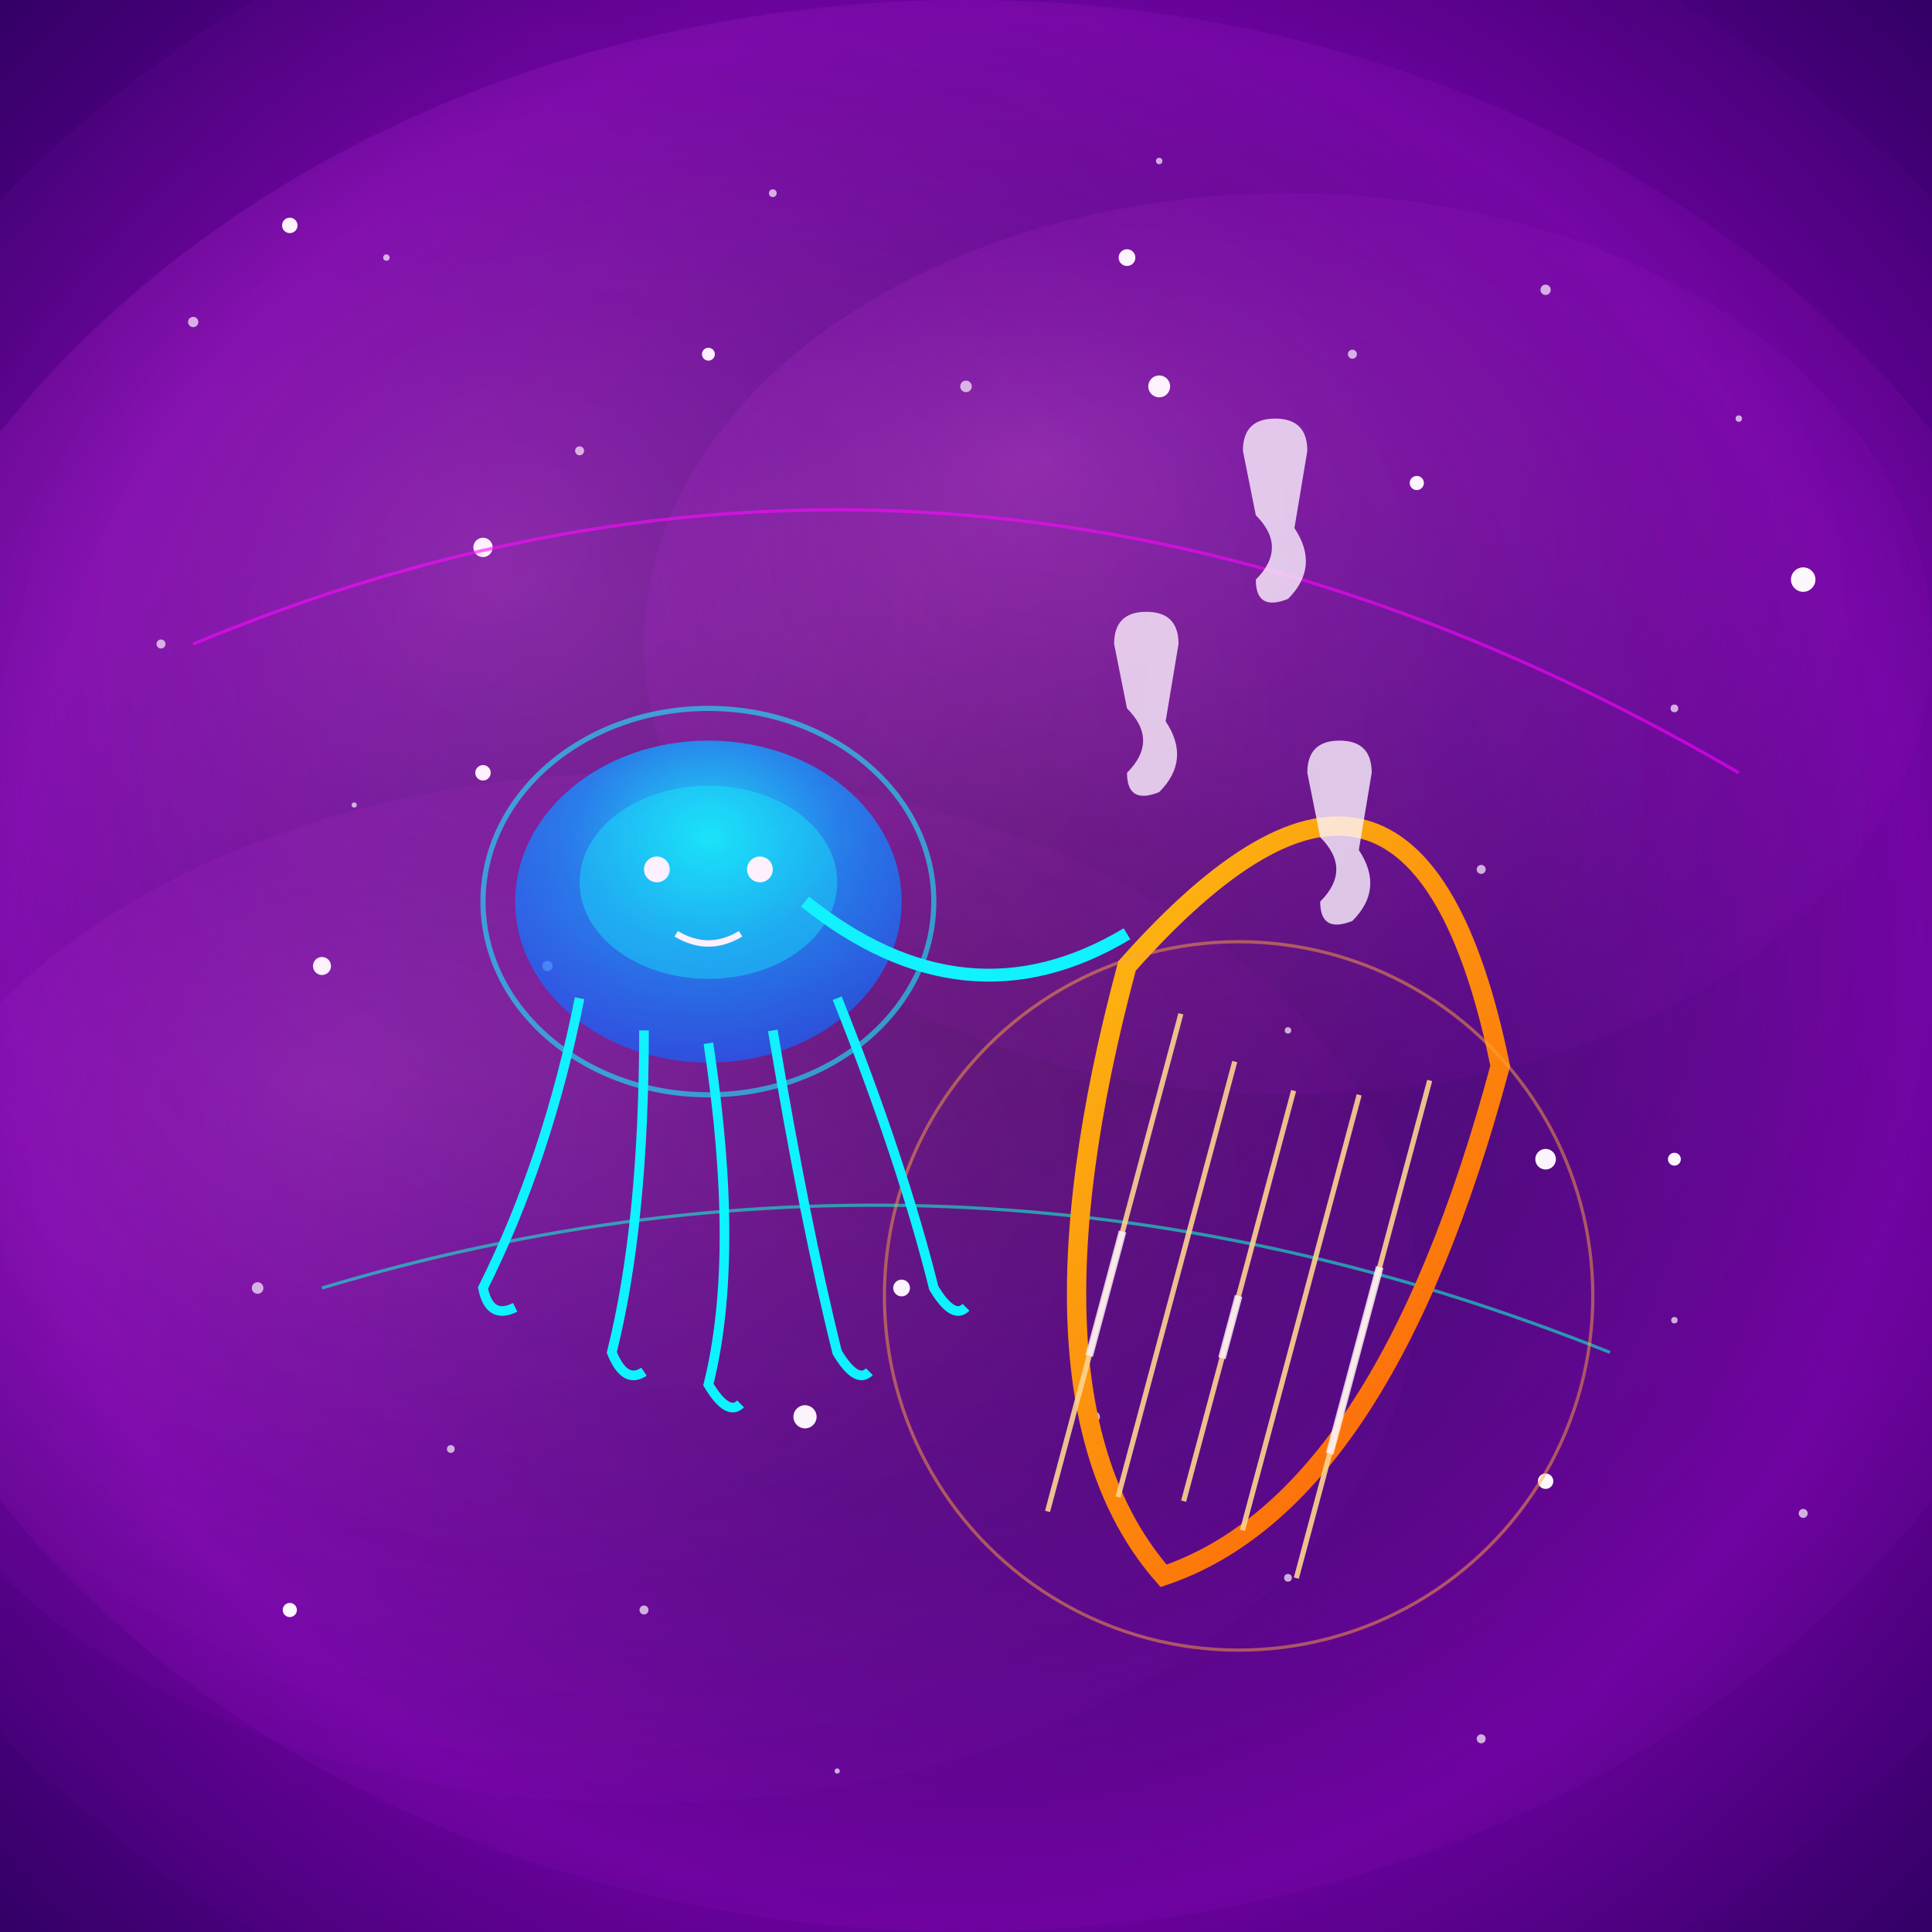 <svg xmlns="http://www.w3.org/2000/svg" viewBox="0 0 300 300">
  <!-- Definitions -->
  <defs>
    <!-- Galaxy background gradient -->
    <radialGradient id="galaxyGradient" cx="50%" cy="50%" r="70%" fx="50%" fy="50%">
      <stop offset="0%" stop-color="#1a0033" />
      <stop offset="40%" stop-color="#330066" />
      <stop offset="70%" stop-color="#660099" />
      <stop offset="100%" stop-color="#330066" />
    </radialGradient>
    
    <!-- Cosmic dust gradient -->
    <radialGradient id="cosmicDustGradient" cx="50%" cy="50%" r="70%" fx="30%" fy="30%">
      <stop offset="0%" stop-color="#ff66ff" stop-opacity="0.7" />
      <stop offset="100%" stop-color="#9900cc" stop-opacity="0" />
    </radialGradient>
    
    <!-- Jellyfish glow filter -->
    <filter id="neonGlow" x="-30%" y="-30%" width="160%" height="160%">
      <feFlood flood-color="#00ffff" flood-opacity="1" result="flood" />
      <feComposite in="flood" in2="SourceGraphic" operator="in" result="mask" />
      <feGaussianBlur in="mask" stdDeviation="3" result="blur" />
      <feComposite in="blur" in2="SourceGraphic" operator="over" />
    </filter>
    
    <!-- Harp glow filter -->
    <filter id="harpGlow" x="-30%" y="-30%" width="160%" height="160%">
      <feFlood flood-color="#ffcc00" flood-opacity="1" result="flood" />
      <feComposite in="flood" in2="SourceGraphic" operator="in" result="mask" />
      <feGaussianBlur in="mask" stdDeviation="2" result="blur" />
      <feComposite in="blur" in2="SourceGraphic" operator="over" />
    </filter>
    
    <!-- Jellyfish body gradient -->
    <radialGradient id="jellyfishBody" cx="50%" cy="30%" r="70%" fx="50%" fy="30%">
      <stop offset="0%" stop-color="#00ffff" stop-opacity="0.9" />
      <stop offset="50%" stop-color="#0099ff" stop-opacity="0.8" />
      <stop offset="100%" stop-color="#0066ff" stop-opacity="0.7" />
    </radialGradient>
    
    <!-- Harp gradient -->
    <linearGradient id="harpGradient" x1="0%" y1="0%" x2="100%" y2="100%">
      <stop offset="0%" stop-color="#ffcc00" />
      <stop offset="50%" stop-color="#ff9900" />
      <stop offset="100%" stop-color="#ff6600" />
    </linearGradient>
    
    <!-- Music note glow -->
    <filter id="noteGlow" x="-30%" y="-30%" width="160%" height="160%">
      <feFlood flood-color="#ffffff" flood-opacity="0.8" result="flood" />
      <feComposite in="flood" in2="SourceGraphic" operator="in" result="mask" />
      <feGaussianBlur in="mask" stdDeviation="1" result="blur" />
      <feComposite in="blur" in2="SourceGraphic" operator="over" />
    </filter>
  </defs>
  
  <!-- Galaxy Background -->
  <rect x="0" y="0" width="300" height="300" fill="url(#galaxyGradient)" />
  
  <!-- Cosmic dust clouds -->
  <ellipse cx="150" cy="150" rx="180" ry="150" fill="url(#cosmicDustGradient)" opacity="0.5">
    <animate attributeName="opacity" values="0.5;0.3;0.5" dur="15s" repeatCount="indefinite" />
  </ellipse>
  <ellipse cx="100" cy="200" rx="120" ry="80" fill="url(#cosmicDustGradient)" opacity="0.3">
    <animate attributeName="opacity" values="0.3;0.5;0.3" dur="18s" repeatCount="indefinite" />
  </ellipse>
  <ellipse cx="200" cy="100" rx="100" ry="70" fill="url(#cosmicDustGradient)" opacity="0.4">
    <animate attributeName="opacity" values="0.4;0.2;0.4" dur="20s" repeatCount="indefinite" />
  </ellipse>
  
  <!-- Stars -->
  <g>
    <!-- Small background stars -->
    <g opacity="0.7">
      <circle cx="30" cy="50" r="0.8" fill="white" />
      <circle cx="60" cy="40" r="0.5" fill="white" />
      <circle cx="90" cy="70" r="0.7" fill="white" />
      <circle cx="120" cy="30" r="0.6" fill="white" />
      <circle cx="150" cy="60" r="0.9" fill="white" />
      <circle cx="180" cy="25" r="0.5" fill="white" />
      <circle cx="210" cy="55" r="0.7" fill="white" />
      <circle cx="240" cy="45" r="0.8" fill="white" />
      <circle cx="270" cy="65" r="0.5" fill="white" />
      <circle cx="25" cy="100" r="0.7" fill="white" />
      <circle cx="55" cy="125" r="0.4" fill="white" />
      <circle cx="85" cy="150" r="0.8" fill="white" />
      <circle cx="260" cy="110" r="0.6" fill="white" />
      <circle cx="230" cy="135" r="0.7" fill="white" />
      <circle cx="200" cy="160" r="0.5" fill="white" />
      <circle cx="40" cy="200" r="0.9" fill="white" />
      <circle cx="70" cy="225" r="0.6" fill="white" />
      <circle cx="100" cy="250" r="0.7" fill="white" />
      <circle cx="130" cy="275" r="0.4" fill="white" />
      <circle cx="170" cy="220" r="0.8" fill="white" />
      <circle cx="200" cy="245" r="0.6" fill="white" />
      <circle cx="230" cy="270" r="0.7" fill="white" />
      <circle cx="260" cy="205" r="0.5" fill="white" />
      <circle cx="280" cy="235" r="0.7" fill="white" />
    </g>
    
    <!-- Medium stars -->
    <g>
      <circle cx="45" cy="35" r="1.2" fill="white" />
      <circle cx="110" cy="55" r="1.0" fill="white" />
      <circle cx="175" cy="40" r="1.3" fill="white" />
      <circle cx="220" cy="75" r="1.1" fill="white" />
      <circle cx="75" cy="120" r="1.2" fill="white" />
      <circle cx="260" cy="180" r="1.0" fill="white" />
      <circle cx="140" cy="200" r="1.3" fill="white" />
      <circle cx="45" cy="250" r="1.1" fill="white" />
      <circle cx="240" cy="230" r="1.2" fill="white" />
    </g>
    
    <!-- Twinkling stars -->
    <g>
      <circle cx="75" cy="85" r="1.5" fill="white">
        <animate attributeName="opacity" values="1;0.3;1" dur="3s" repeatCount="indefinite" />
      </circle>
      <circle cx="180" cy="60" r="1.7" fill="white">
        <animate attributeName="opacity" values="1;0.3;1" dur="2.5s" repeatCount="indefinite" />
      </circle>
      <circle cx="240" cy="180" r="1.6" fill="white">
        <animate attributeName="opacity" values="1;0.3;1" dur="4s" repeatCount="indefinite" />
      </circle>
      <circle cx="125" cy="220" r="1.8" fill="white">
        <animate attributeName="opacity" values="1;0.3;1" dur="3.5s" repeatCount="indefinite" />
      </circle>
      <circle cx="50" cy="150" r="1.4" fill="white">
        <animate attributeName="opacity" values="1;0.3;1" dur="2.8s" repeatCount="indefinite" />
      </circle>
      <circle cx="280" cy="90" r="1.9" fill="white">
        <animate attributeName="opacity" values="1;0.3;1" dur="3.2s" repeatCount="indefinite" />
      </circle>
    </g>
  </g>
  
  <!-- Cosmic energy streams -->
  <path d="M30,100 Q150,50 270,120" fill="none" stroke="#ff00ff" stroke-width="0.5" opacity="0.6">
    <animate attributeName="d" values="M30,100 Q150,50 270,120;M30,100 Q150,70 270,120;M30,100 Q150,50 270,120" dur="12s" repeatCount="indefinite" />
    <animate attributeName="opacity" values="0.6;0.2;0.6" dur="12s" repeatCount="indefinite" />
  </path>
  <path d="M50,200 Q150,170 250,210" fill="none" stroke="#00ffcc" stroke-width="0.5" opacity="0.6">
    <animate attributeName="d" values="M50,200 Q150,170 250,210;M50,200 Q150,190 250,210;M50,200 Q150,170 250,210" dur="15s" repeatCount="indefinite" />
    <animate attributeName="opacity" values="0.6;0.3;0.6" dur="15s" repeatCount="indefinite" />
  </path>
  
  <!-- Cosmic Harp -->
  <g transform="translate(175, 150) rotate(15)">
    <!-- Harp frame -->
    <path d="M0,0 Q30,-60 60,0 Q60,70 30,90 Q0,70 0,0 Z" 
          fill="none" 
          stroke="url(#harpGradient)" 
          stroke-width="3" 
          filter="url(#harpGlow)" />
    
    <!-- Harp strings -->
    <g opacity="0.9">
      <line x1="10" y1="5" x2="10" y2="85" stroke="#ffdd88" stroke-width="0.8" />
      <line x1="20" y1="10" x2="20" y2="80" stroke="#ffdd88" stroke-width="0.8" />
      <line x1="30" y1="12" x2="30" y2="78" stroke="#ffdd88" stroke-width="0.8" />
      <line x1="40" y1="10" x2="40" y2="80" stroke="#ffdd88" stroke-width="0.8" />
      <line x1="50" y1="5" x2="50" y2="85" stroke="#ffdd88" stroke-width="0.8" />
    </g>
    
    <!-- Harp vibration animation -->
    <g>
      <line x1="10" y1="40" x2="10" y2="60" stroke="#ffffff" stroke-width="1.2" opacity="0.8">
        <animate attributeName="opacity" values="0.8;0;0.8" dur="1.5s" repeatCount="indefinite" />
      </line>
      <line x1="30" y1="45" x2="30" y2="55" stroke="#ffffff" stroke-width="1.2" opacity="0.8">
        <animate attributeName="opacity" values="0.8;0;0.8" dur="2s" repeatCount="indefinite" />
      </line>
      <line x1="50" y1="35" x2="50" y2="65" stroke="#ffffff" stroke-width="1.2" opacity="0.8">
        <animate attributeName="opacity" values="0.8;0;0.8" dur="1.8s" repeatCount="indefinite" />
      </line>
    </g>
    
    <!-- Cosmic energy around harp -->
    <circle cx="30" cy="45" r="55" fill="none" stroke="#ffaa33" stroke-width="0.5" opacity="0.5">
      <animate attributeName="r" values="55;58;55" dur="4s" repeatCount="indefinite" />
      <animate attributeName="opacity" values="0.5;0.2;0.5" dur="4s" repeatCount="indefinite" />
    </circle>
  </g>
  
  <!-- Neon Jellyfish -->
  <g transform="translate(110, 140)">
    <!-- Jellyfish bell (body) -->
    <ellipse cx="0" cy="0" rx="30" ry="25" fill="url(#jellyfishBody)" filter="url(#neonGlow)" />
    
    <!-- Jellyfish inner glow -->
    <ellipse cx="0" cy="-3" rx="20" ry="15" fill="#00ffff" opacity="0.4" />
    
    <!-- Jellyfish tentacles -->
    <g filter="url(#neonGlow)">
      <!-- Main tentacles -->
      <path d="M-20,15 Q-25,40 -35,60 Q-34,65 -30,63" fill="none" stroke="#00ffff" stroke-width="1.5">
        <animate attributeName="d" values="M-20,15 Q-25,40 -35,60 Q-34,65 -30,63;M-20,15 Q-22,40 -30,60 Q-28,65 -25,63;M-20,15 Q-25,40 -35,60 Q-34,65 -30,63" dur="8s" repeatCount="indefinite" />
      </path>
      
      <path d="M-10,20 Q-10,50 -15,70 Q-13,75 -10,73" fill="none" stroke="#00ffff" stroke-width="1.5">
        <animate attributeName="d" values="M-10,20 Q-10,50 -15,70 Q-13,75 -10,73;M-10,20 Q-7,50 -10,70 Q-8,75 -5,73;M-10,20 Q-10,50 -15,70 Q-13,75 -10,73" dur="7s" repeatCount="indefinite" />
      </path>
      
      <path d="M0,22 Q5,55 0,75 Q3,80 5,78" fill="none" stroke="#00ffff" stroke-width="1.5">
        <animate attributeName="d" values="M0,22 Q5,55 0,75 Q3,80 5,78;M0,22 Q8,55 5,75 Q8,80 10,78;M0,22 Q5,55 0,75 Q3,80 5,78" dur="9s" repeatCount="indefinite" />
      </path>
      
      <path d="M10,20 Q15,50 20,70 Q23,75 25,73" fill="none" stroke="#00ffff" stroke-width="1.5">
        <animate attributeName="d" values="M10,20 Q15,50 20,70 Q23,75 25,73;M10,20 Q18,50 25,70 Q28,75 30,73;M10,20 Q15,50 20,70 Q23,75 25,73" dur="8.5s" repeatCount="indefinite" />
      </path>
      
      <path d="M20,15 Q30,40 35,60 Q38,65 40,63" fill="none" stroke="#00ffff" stroke-width="1.5">
        <animate attributeName="d" values="M20,15 Q30,40 35,60 Q38,65 40,63;M20,15 Q35,40 40,60 Q43,65 45,63;M20,15 Q30,40 35,60 Q38,65 40,63" dur="7.5s" repeatCount="indefinite" />
      </path>
    </g>
    
    <!-- Jellyfish "arm" reaching for harp -->
    <path d="M15,0 Q40,20 65,5" fill="none" stroke="#00ffff" stroke-width="2" filter="url(#neonGlow)">
      <animate attributeName="d" values="M15,0 Q40,20 65,5;M15,0 Q43,25 70,10;M15,0 Q40,20 65,5" dur="5s" repeatCount="indefinite" />
    </path>
    
    <!-- Jellyfish eyes -->
    <circle cx="-8" cy="-5" r="2" fill="#ffffff" />
    <circle cx="8" cy="-5" r="2" fill="#ffffff" />
    
    <!-- Jellyfish mouth -->
    <path d="M-5,5 Q0,8 5,5" fill="none" stroke="#ffffff" stroke-width="1" />
    
    <!-- Jellyfish glow pulsations -->
    <ellipse cx="0" cy="0" rx="35" ry="30" fill="none" stroke="#00ffff" stroke-width="0.8" opacity="0.6">
      <animate attributeName="rx" values="35;38;35" dur="3s" repeatCount="indefinite" />
      <animate attributeName="ry" values="30;33;30" dur="3s" repeatCount="indefinite" />
      <animate attributeName="opacity" values="0.6;0.2;0.6" dur="3s" repeatCount="indefinite" />
    </ellipse>
  </g>
  
  <!-- Musical notes floating around -->
  <g filter="url(#noteGlow)">
    <path d="M175,120 Q180,115 175,110 L173,100 Q173,95 178,95 Q183,95 183,100 L181,112 Q185,118 180,123 Q175,125 175,120 Z" fill="#ffffff" opacity="0.8">
      <animate attributeName="transform" type="translate" values="0,0; -5,-5; 0,0" dur="3s" repeatCount="indefinite" />
      <animate attributeName="opacity" values="0.8;0.4;0.8" dur="3s" repeatCount="indefinite" />
    </path>
    
    <path d="M195,90 Q200,85 195,80 L193,70 Q193,65 198,65 Q203,65 203,70 L201,82 Q205,88 200,93 Q195,95 195,90 Z" fill="#ffffff" opacity="0.8">
      <animate attributeName="transform" type="translate" values="0,0; 5,-8; 0,0" dur="4s" repeatCount="indefinite" />
      <animate attributeName="opacity" values="0.8;0.4;0.8" dur="4s" repeatCount="indefinite" />
    </path>
    
    <path d="M205,140 Q210,135 205,130 L203,120 Q203,115 208,115 Q213,115 213,120 L211,132 Q215,138 210,143 Q205,145 205,140 Z" fill="#ffffff" opacity="0.8">
      <animate attributeName="transform" type="translate" values="0,0; -10,-3; 0,0" dur="5s" repeatCount="indefinite" />
      <animate attributeName="opacity" values="0.8;0.4;0.8" dur="5s" repeatCount="indefinite" />
    </path>
  </g>
  
  <!-- Subtle cosmic nebula in background -->
  <ellipse cx="150" cy="150" rx="200" ry="180" fill="url(#cosmicDustGradient)" opacity="0.15">
    <animate attributeName="opacity" values="0.15;0.05;0.15" dur="20s" repeatCount="indefinite" />
  </ellipse>
</svg>